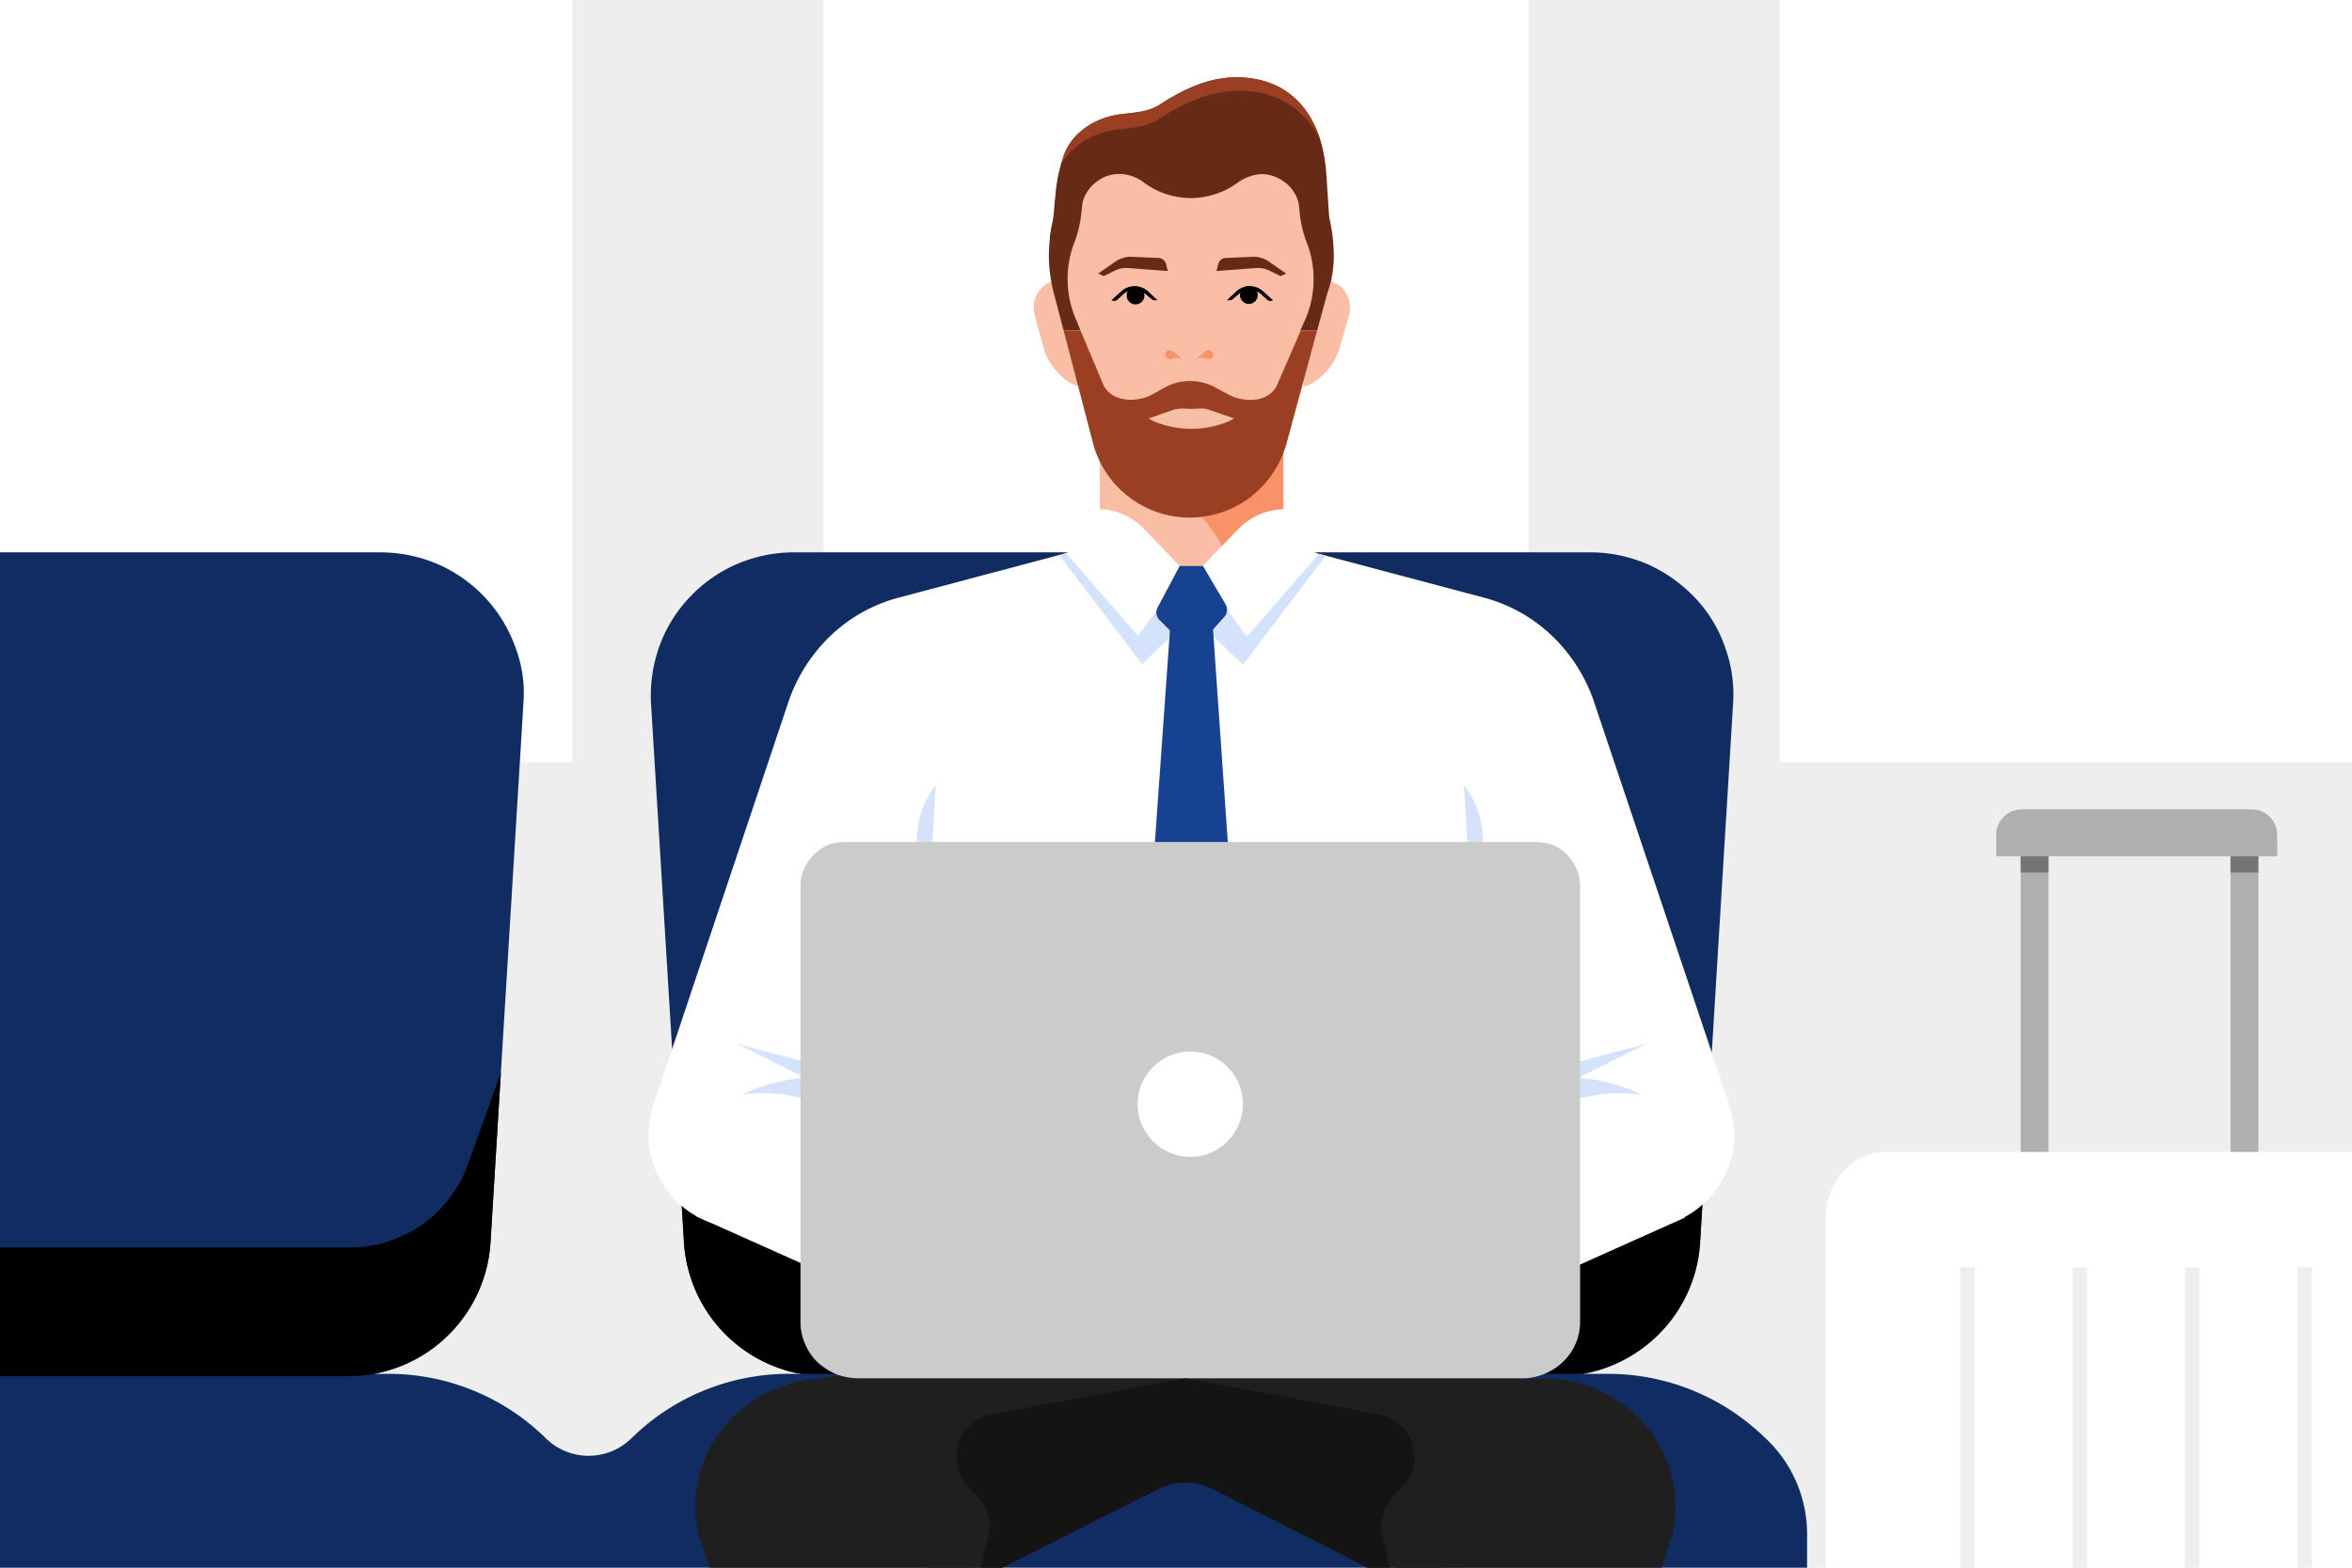 <svg id="Layer_1" data-name="Layer 1" xmlns="http://www.w3.org/2000/svg" viewBox="0 0 558 372"><defs><style>.cls-1,.cls-17{fill:#eee;}.cls-2{fill:#fff;}.cls-3{fill:#102c60;}.cls-4{fill:#672a16;}.cls-5{fill:#fabda5;}.cls-6{fill:#fa9269;}.cls-7{fill:#9a3f21;}.cls-8{fill:#f7bfa5;}.cls-9{fill:#1f1f1f;}.cls-10{fill:#afafaf;}.cls-11{fill:#757575;}.cls-12{fill:#d4e2fc;}.cls-13{fill:#174291;}.cls-14{fill:#cbcbcb;}.cls-15{fill:#141414;}.cls-16{fill:#010101;}.cls-17{isolation:isolate;}</style></defs><rect class="cls-1" width="558" height="372"/><rect class="cls-2" width="135.79" height="180.87"/><rect class="cls-2" x="195.36" width="167.28" height="180.87"/><rect class="cls-2" x="422.21" width="135.79" height="180.87"/><path class="cls-3" d="M369.41,326.58H196.11a33.88,33.88,0,0,1-33.85-31.8l-7.8-127.7a34.46,34.46,0,0,1,1.92-13.56,33.13,33.13,0,0,1,7.2-11.76,33.9,33.9,0,0,1,11.28-7.93,34.54,34.54,0,0,1,13.45-2.76h189a34.09,34.09,0,0,1,13.44,2.76,35.09,35.09,0,0,1,11.29,7.93,32.12,32.12,0,0,1,7.2,11.76,32.68,32.68,0,0,1,1.92,13.56l-7.8,127.7a33.58,33.58,0,0,1-10.56,22.56A34.34,34.34,0,0,1,369.41,326.58Z"/><path d="M398,276.35A29.66,29.66,0,0,1,370,296H195.55a29.66,29.66,0,0,1-27.93-19.67l-7.81-21.82,2.46,40.25a33.88,33.88,0,0,0,33.84,31.8H369.48a33.89,33.89,0,0,0,33.85-31.8l2.45-40.25Z"/><path class="cls-3" d="M428.72,363.91a31.11,31.11,0,0,0-10.44-23.16l-.12-.12A53.3,53.3,0,0,0,381.55,326H187.18a53.23,53.23,0,0,0-37.45,15.37,14.49,14.49,0,0,1-20.16,0A53.22,53.22,0,0,0,92.12,326H0v46H428.72Z"/><path class="cls-3" d="M122.25,153.52a34,34,0,0,0-18.48-19.69,34.61,34.61,0,0,0-13.45-2.76H0V326.58H82.52a33.88,33.88,0,0,0,33.85-31.8l7.8-127.7A30.83,30.83,0,0,0,122.25,153.52Z"/><path class="cls-4" d="M295.25,18.41c-7.42-.62-14,2.47-20.16,6.43-2.84,1.86-6.43,1.86-9.89,2.35-5.32.87-10.51,4-12.62,9.15a37.42,37.42,0,0,0-2.22,10.39c-.25,1.73-.25,3.46-.5,5.19-.12,1-1.11,4.7-.61,5.45.74,1.36,6.8.49,8.28.49h58.74c-.86,0-1.48-17.56-1.85-19-1.24-10.27-6.8-18.8-17.69-20.29C296.24,18.53,295.74,18.41,295.25,18.41Z"/><path class="cls-5" d="M304.48,148.55H260.92V90.83h43.56Z"/><path class="cls-6" d="M260.92,107.82s31.91,8.26,33,36.87h10.56V94.92l-43.56-4.09Z"/><path class="cls-5" d="M310.34,68.87l-1.12,22.87c3.84-.86,7.42-5.19,8.54-9l2.35-8.17A7.08,7.08,0,0,0,320,71a7.29,7.29,0,0,0-2-3.09,8.37,8.37,0,0,0-1.85-1,5.78,5.78,0,0,0-2.1-.13,9.38,9.38,0,0,0-2,.62A7.18,7.18,0,0,0,310.34,68.87Z"/><path class="cls-5" d="M255.06,68.87l1.11,22.87c-3.83-.86-7.42-5.19-8.53-9l-2.23-8.17a6.86,6.86,0,0,1,.13-3.58,7.36,7.36,0,0,1,2-3.09,5.23,5.23,0,0,1,1.86-1,4,4,0,0,1,2.1-.13,9.56,9.56,0,0,1,2,.62A19.68,19.68,0,0,1,255.06,68.87Z"/><path class="cls-5" d="M315.78,67.13l-1,5.2c-.25,1-.5,2.1-.74,3.34-3.1,11.38-11.63,34-11.63,34a24.16,24.16,0,0,1-4.45,6.67,22.26,22.26,0,0,1-6.55,4.58,20.8,20.8,0,0,1-8.54,1.85,20.35,20.35,0,0,1-8.53-1.85,21.09,21.09,0,0,1-11.13-11.25s-8.53-22.63-11.63-34a16.84,16.84,0,0,1-.74-3.34l-1.11-5.2A34,34,0,0,1,250,52.54a32.58,32.58,0,0,1,6.43-13.11,35.25,35.25,0,0,1,11.25-9.27,33.58,33.58,0,0,1,14.1-3.59h2.1C304.65,27.07,319.74,46.61,315.78,67.13Z"/><path class="cls-4" d="M316.4,59.59c-.5-17.44-12.74-34-30.55-34.5-.25,0-1.73.25-2,.25s-.62-.38-.86-.25h-2.85c-.25,0-.49.74-.86.74-17.81.49-29.81,16.32-30.43,33.88a35.44,35.44,0,0,0,1.24,10.15l2.23,8.53h4l-1-2.47a24.16,24.16,0,0,1-.37-18.55,26.85,26.85,0,0,0,1.61-6.93l.25-2.35a9,9,0,0,1,2.1-3.83,9.34,9.34,0,0,1,3.71-2.48,9,9,0,0,1,4.45-.37,10,10,0,0,1,4.08,1.73A18.81,18.81,0,0,0,282.51,47a19.08,19.08,0,0,0,11.38-3.84,10.62,10.62,0,0,1,5.44-1.85,9.26,9.26,0,0,1,5.57,2,8.92,8.92,0,0,1,3.21,4.94l.25,2.35A26.85,26.85,0,0,0,310,57.49,24.11,24.11,0,0,1,309.59,76l-1.11,2.47h4l2.35-8.65A26.7,26.7,0,0,0,316.4,59.59Z"/><path class="cls-7" d="M312.45,78.51l-7.29,27A24.54,24.54,0,0,1,296.62,118a23.77,23.77,0,0,1-37.22-12.49l-7.06-27.08h4l5.21,12.37c1.86,4.94,8.41,4.69,11.75,2.84l3.09-1.73a12.57,12.57,0,0,1,11.87,0l3.22,1.73c3.34,1.85,9.89,2.23,11.75-2.84l5.32-12.25Z"/><path class="cls-8" d="M286.72,97.19a6.11,6.11,0,0,0-2.11-.25,21.72,21.72,0,0,1-3.95,0,11.68,11.68,0,0,0-2.11.25l-6.06,2.1,1.12.62a22.94,22.94,0,0,0,18.05,0l1.12-.62Z"/><path class="cls-9" d="M237.5,372l37.22-18.65a15,15,0,0,1,13.08-.12L324.25,372h18l19.37-44.94-73.93-19.2-93.1,19.27L220.36,372Z"/><path class="cls-2" d="M284.8,291.42H176.18A23.55,23.55,0,0,1,166,289a21.73,21.73,0,0,1-7.92-6.84,23.17,23.17,0,0,1-4-9.72,22.1,22.1,0,0,1,1-10.45l32-95.53a39.08,39.08,0,0,1,10.09-15.72,37.12,37.12,0,0,1,16.32-9l38.88-10.33c4.81-1.32,8.17-10.56,8.17-10.56a14.33,14.33,0,0,1,5.88,1.2,15,15,0,0,1,4.92,3.36l11.28,11.77,11.28-11.77a17.07,17.07,0,0,1,4.92-3.36,16.07,16.07,0,0,1,5.88-1.2s3.36,9.36,8.16,10.56l38.89,10.33a37.12,37.12,0,0,1,16.32,9,39,39,0,0,1,10.08,15.72L410.22,262a23.74,23.74,0,0,1,1,10.45,22.29,22.29,0,0,1-4,9.72,22,22,0,0,1-18.13,9.24H295"/><path class="cls-2" d="M209,308.22,165,288.54l58.21-26.89"/><path class="cls-2" d="M355.85,308.58l43.93-19.68L341.57,262"/><path class="cls-10" d="M486,196h-6.6V296H486Z"/><path class="cls-10" d="M535.79,196h-6.61V296h6.61Z"/><path class="cls-2" d="M558,372H433.17V288.94c0-8.64,6.36-15.6,14.28-15.6H558Z"/><path class="cls-10" d="M479.66,192.05h54.53a6.06,6.06,0,0,1,6.06,6.06v5.08a0,0,0,0,1,0,0H473.6a0,0,0,0,1,0,0v-5.08A6.06,6.06,0,0,1,479.66,192.05Z"/><rect class="cls-11" x="479.38" y="203.19" width="6.6" height="3.85"/><rect class="cls-11" x="529.18" y="203.19" width="6.6" height="3.85"/><polygon class="cls-12" points="291.1 144.58 295.84 151.06 312.88 131.44 314.53 131.87 294.88 157.73 285.77 149.08 285.77 145.19 291.1 144.58"/><polygon class="cls-12" points="274.73 144.43 269.99 150.9 252.94 131.28 251.3 131.72 270.95 157.57 280.06 148.93 280.06 145.03 274.73 144.43"/><path class="cls-13" d="M287.68,147.93h-10l-8.28,116.72h26.4Z"/><path class="cls-13" d="M282.63,134.31h-2.76l-5.22,9.81a2.55,2.55,0,0,0,.44,3l7.75,7.76,7.61-8.5a2.53,2.53,0,0,0,.3-3l-5.34-9.07Z"/><path class="cls-12" d="M355.39,269.65s16.75-12.53,34-9.9c0,0-10.68-5.63-22.57-3.69Z"/><polygon class="cls-12" points="369.74 258.13 390.55 247.7 370.82 252.92 369.74 258.13"/><path class="cls-12" d="M210,269.65s-16.74-12.53-34-9.9c0,0,10.68-5.63,22.58-3.69Z"/><polygon class="cls-12" points="195.69 258.13 174.87 247.7 194.6 252.92 195.69 258.13"/><path class="cls-12" d="M347.3,186.36l6,98.94,6.13-2.72-7.78-85.49a20.08,20.08,0,0,0-4.33-10.73Z"/><path class="cls-12" d="M222,186.36l-6,98.94-6.12-2.72,7.78-85.49A20.06,20.06,0,0,1,222,186.36Z"/><path class="cls-14" d="M361.31,327.06H203.48a15.12,15.12,0,0,1-5.16-1,15.71,15.71,0,0,1-4.44-2.88A13,13,0,0,1,191,318.9a12.43,12.43,0,0,1-1.08-5.16V210.17a9,9,0,0,1,.84-4,12.78,12.78,0,0,1,2.28-3.36,12.58,12.58,0,0,1,3.36-2.29,11.68,11.68,0,0,1,4.08-.72H364.31a11.68,11.68,0,0,1,4.08.72,9.18,9.18,0,0,1,3.36,2.29,10.43,10.43,0,0,1,2.28,3.36,11.14,11.14,0,0,1,.84,4V313.74a13.07,13.07,0,0,1-4,9.36A14.06,14.06,0,0,1,361.31,327.06Z"/><circle class="cls-2" cx="282.39" cy="262.01" r="12.5"/><path class="cls-15" d="M226.92,346.7a10.3,10.3,0,0,0,2.8,6.09l2.21,2.32a10.27,10.27,0,0,1,2.52,9.62L232.6,372h5.23l36.89-18.65a15.58,15.58,0,0,1,6.48-1.56V327.06l-45.93,8.54a10.29,10.29,0,0,0-8.35,11.1Z"/><path class="cls-15" d="M324.57,372h5.22L328,364.73a10.27,10.27,0,0,1,2.52-9.62l2.21-2.32a10.27,10.27,0,0,0-5.55-17.19l-45.93-8.54v24.73a15.58,15.58,0,0,1,6.48,1.56Z"/><path class="cls-9" d="M168.3,372h63l-3.53-19c-2.16-14.52-14.76-25.32-29.88-25.92-22.08-.84-38.17,19.56-31.33,39.72Z"/><path class="cls-9" d="M394.23,372l1.68-5.19c6.84-20.16-9.24-40.56-31.32-39.72-15.25.6-27.85,11.4-30,25.92l-3.51,19Z"/><path d="M105.81,317.34a33.83,33.83,0,0,0,10.56-22.56l2.46-40.25L111,276.35A29.67,29.67,0,0,1,83.09,296H0v30.56H82.52A33.83,33.83,0,0,0,105.81,317.34Z"/><circle class="cls-16" cx="269.4" cy="70.13" r="2.11"/><path class="cls-16" d="M272.39,69.16a4.69,4.69,0,0,0-6.33-.07l-2.37,2.13h0a1.11,1.11,0,0,0,1.37-.09l1.42-1.28a4,4,0,0,1,5.37,0L273.24,71a1.05,1.05,0,0,0,.64.24h.72Z"/><path class="cls-4" d="M260.54,64.9l4.12-2.84a6.27,6.27,0,0,1,3.87-1.12l6.33.27a1.91,1.91,0,0,1,1.77,1.44l.42,1.67-9.33-.71a6.27,6.27,0,0,0-3.3.64l-2.57,1.27Z"/><circle class="cls-16" cx="296.28" cy="70.01" r="2.11"/><path class="cls-16" d="M293.29,69.16a4.69,4.69,0,0,1,6.33-.07L302,71.22h0a1.1,1.1,0,0,1-1.36-.09l-1.43-1.28a4.08,4.08,0,0,0-3.89-.88,4,4,0,0,0-1.47.84L292.44,71a1,1,0,0,1-.63.24h-.73Z"/><path class="cls-4" d="M305.14,64.9,301,62.06a6.31,6.31,0,0,0-3.87-1.12l-6.34.27a1.91,1.91,0,0,0-1.77,1.44l-.42,1.67,9.34-.71a6.25,6.25,0,0,1,3.29.64l2.57,1.27Z"/><path class="cls-6" d="M278.25,85.06l-.37.13a1.09,1.09,0,0,1-1.25-.41h0a1.08,1.08,0,0,1,.28-1.51h0a1.08,1.08,0,0,1,1.32.06l2.65,2.23h0A2.68,2.68,0,0,0,278.25,85.06Z"/><path class="cls-6" d="M286,85.06l.38.13a1.09,1.09,0,0,0,1.25-.41h0a1.09,1.09,0,0,0-.28-1.51h0a1.08,1.08,0,0,0-1.32.06l-2.65,2.23h0A2.67,2.67,0,0,1,286,85.06Z"/><rect class="cls-17" x="465.04" y="300.71" width="3.45" height="71.29"/><rect class="cls-17" x="491.71" y="300.71" width="3.45" height="71.29"/><rect class="cls-17" x="518.37" y="300.71" width="3.45" height="71.29"/><rect class="cls-17" x="545.04" y="300.71" width="3.45" height="71.29"/><path class="cls-7" d="M264.37,30.83c3.63-.52,7.38-.52,10.36-2.47,6.48-4.14,13.34-7.38,21.11-6.73.52,0,1,.13,1.56.13a19.89,19.89,0,0,1,16,12c-2.28-7.89-7.64-14-16.66-15.2-.49,0-1-.12-1.48-.12-7.42-.62-14,2.47-20.16,6.43-2.84,1.86-6.43,1.86-9.89,2.35-5.32.87-10.51,4-12.62,9.15-.37,1-.69,2-1,3.08C254,34.58,259.15,31.68,264.37,30.83Z"/></svg>